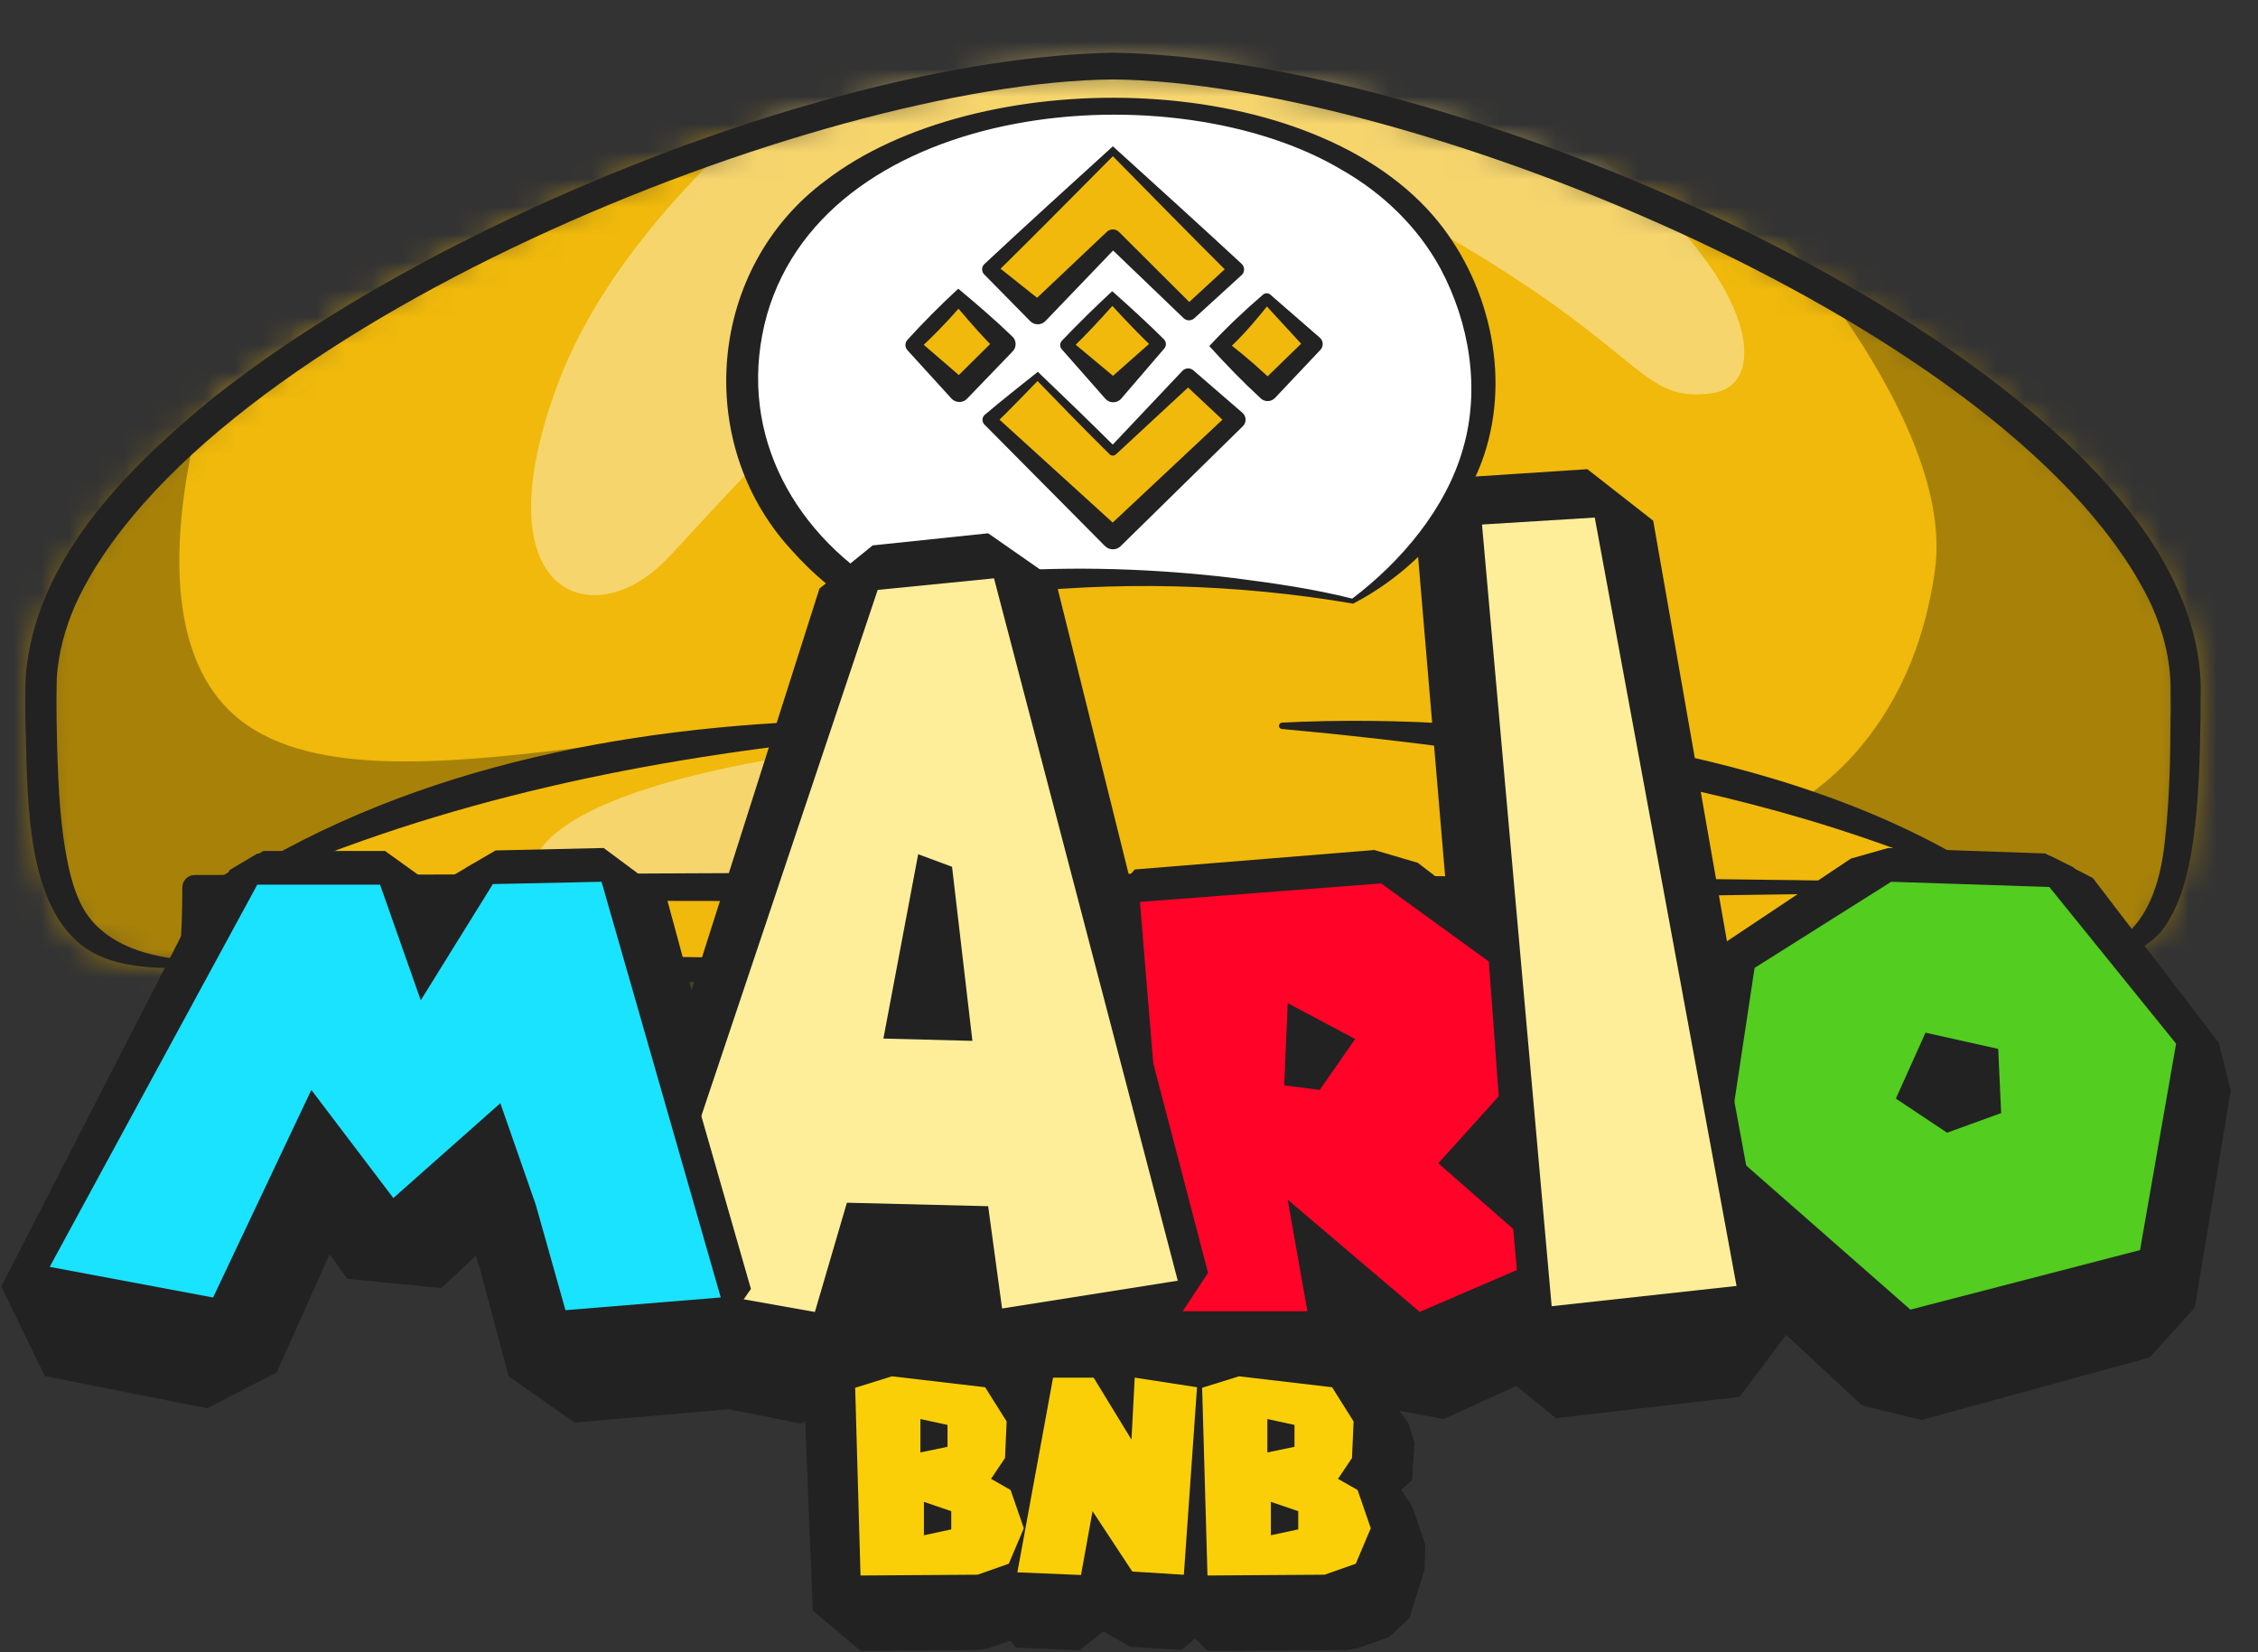 <svg width="82" height="60" viewBox="0 0 82 60" fill="none" xmlns="http://www.w3.org/2000/svg">
<rect x="0" y="0" width="82" height="60" fill="#333333" stroke="none"/>
<g clip-path="url(#clip0_94_3646)">
<mask id="mask0_94_3646" style="mask-type:luminance" maskUnits="userSpaceOnUse" x="1" y="2" width="79" height="34">
<path d="M40.428 2.398C28.257 2.398 1.158 13.835 1.158 25.057C1.158 36.278 2.77 35.138 12.816 35.138H40.426C40.426 35.138 58.165 34.885 68.211 34.885C78.256 34.885 79.697 36.278 79.697 25.057C79.697 13.835 52.6 2.398 40.428 2.398Z" fill="white"/>
</mask>
<g mask="url(#mask0_94_3646)">
<path d="M49.187 27.858L49.155 27.851C49.071 27.832 40.744 25.966 31.952 27.851L31.922 27.857L31.896 27.844C31.838 27.812 26.043 24.691 27.031 18.325C27.48 15.442 29.24 13.117 32.122 11.603C34.403 10.405 37.43 9.717 40.43 9.717C42.241 9.717 45.732 9.961 48.779 11.586C51.735 13.161 53.465 15.58 53.923 18.775C54.758 24.604 49.271 27.812 49.217 27.844L49.188 27.86L49.187 27.858ZM40.428 9.881C37.456 9.881 34.456 10.561 32.199 11.748C29.365 13.237 27.635 15.52 27.194 18.351C26.256 24.383 31.528 27.453 31.947 27.686C40.486 25.863 48.578 27.559 49.159 27.686C49.573 27.435 54.547 24.307 53.758 18.797C53.308 15.658 51.606 13.28 48.701 11.731C45.684 10.122 42.224 9.883 40.428 9.883V9.881Z" fill="white"/>
<path d="M81.799 0H-2.163V36.973H81.799V0Z" fill="#F0B90B"/>
<path opacity="0.3" d="M62.948 6.576C62.948 6.576 71.086 14.838 70.268 20.71C69.323 27.481 64.686 29.45 64.686 29.45C64.686 29.45 72.119 31.705 73.549 32.981L72.56 35.924H81.8V6.576H62.95H62.948Z" fill="black"/>
<path opacity="0.3" d="M8.757 10.43C8.757 10.43 3.879 21.875 8.508 25.967C13.532 30.407 27.732 24.364 35.669 26.953C35.669 26.953 19.415 25.935 8.688 32.656L7.509 36.971H-2.163V10.43H8.757Z" fill="black"/>
<path opacity="0.4" d="M32.657 0.318C32.657 0.318 23.107 6.299 20.256 13.945C17.403 21.591 21.496 23.069 24.162 20.357C26.828 17.645 39.788 1.859 49.835 7.101C59.881 12.342 59.261 14.654 62.145 14.285C65.028 13.915 62.92 7.503 53.572 3.063C44.221 -1.378 32.657 0.318 32.657 0.318Z" fill="white"/>
<path opacity="0.4" d="M34.804 32.426C34.804 32.426 27.583 30.777 27.684 29.528C27.775 28.392 31.138 27.192 33.292 26.9C33.292 26.9 22.645 27.665 19.867 30.546C16.465 34.074 34.804 32.426 34.804 32.426Z" fill="white"/>
</g>
<path d="M49.123 21.829C49.123 21.829 40.798 19.917 31.885 21.829C31.885 21.829 26.071 18.777 27.063 12.396C28.055 6.015 35.091 3.856 40.38 3.856C45.669 3.856 52.785 5.818 53.79 12.843C54.627 18.686 49.123 21.83 49.123 21.83V21.829Z" fill="white"/>
<path d="M40.428 2.885C29.718 2.963 7.321 11.907 2.731 21.975C2.359 22.826 2.118 23.721 2.062 24.622C2.034 25.564 2.062 26.566 2.087 27.507C2.117 28.475 2.173 29.439 2.298 30.377C2.43 31.308 2.608 32.235 3.021 32.987C4.416 35.4 8.491 34.923 10.905 34.836C11.889 34.778 12.879 34.761 13.862 34.767C21.13 34.756 33.17 34.75 40.46 34.772C48.333 34.471 56.224 34.317 64.11 34.451C67.555 34.475 70.996 34.847 74.439 34.795C77.32 34.83 78.378 33.087 78.634 30.392C78.789 28.969 78.819 27.496 78.824 26.051C78.837 25.789 78.82 25.213 78.826 24.959C78.815 23.933 78.555 22.925 78.129 21.972C73.393 11.944 51.217 2.989 40.425 2.885H40.428ZM40.428 1.912C51.498 2.09 70.91 9.962 77.587 18.895C78.96 20.736 79.999 22.971 79.919 25.323L79.915 26.06C79.887 27.554 79.857 29.027 79.648 30.52C79.493 31.547 79.28 32.577 78.718 33.492C78.138 34.477 77.003 34.837 75.949 34.951C73.967 35.242 71.992 35.032 70.012 34.945C68.044 34.837 66.079 34.75 64.11 34.731C56.228 34.648 48.355 34.941 40.479 35.281C34.586 35.296 22.716 35.311 16.825 35.296C13.455 35.33 9.83 35.205 6.468 35.166C5.184 35.142 3.746 35.079 2.744 34.137C0.85 32.372 1.009 28.479 0.919 26.06C0.912 25.607 0.91 24.998 0.934 24.55C1.27 20.411 4.478 17.155 7.516 14.63C15.426 8.231 30.192 2.125 40.428 1.912Z" fill="#222222"/>
<path d="M34.612 26.489C27.1 27.007 19.566 28.176 12.483 30.776C11.17 31.252 9.899 31.807 8.622 32.381C8.375 32.497 8.154 32.145 8.397 31.984C15.138 27.715 23.337 26.259 31.223 26.145C32.355 26.145 33.488 26.175 34.618 26.285C34.674 26.29 34.715 26.341 34.709 26.396C34.704 26.448 34.661 26.487 34.61 26.489H34.612Z" fill="#222222"/>
<path d="M46.552 26.242C54.849 25.822 66.028 27.355 72.894 32.238C72.963 32.288 72.978 32.383 72.928 32.452C72.883 32.513 72.801 32.532 72.734 32.498C71.715 32.006 70.694 31.543 69.649 31.135C64.407 29.101 58.856 28.016 53.295 27.236C51.058 26.931 48.809 26.677 46.55 26.472C46.487 26.467 46.44 26.411 46.446 26.348C46.451 26.29 46.498 26.247 46.554 26.244L46.552 26.242Z" fill="#222222"/>
<path d="M73.547 32.368H7.311V35.164H73.547V32.368Z" fill="#F0B90B"/>
<path d="M49.138 21.92C44.879 21.192 40.504 21.086 36.214 21.6C34.79 21.754 33.389 22.041 31.999 22.349C31.874 22.377 31.751 22.358 31.644 22.304C30.527 21.701 29.552 20.889 28.713 19.941C25.154 16.037 25.716 9.714 29.98 6.559C35.482 2.324 47.296 2.4 52.021 7.802C54.054 10.139 54.88 13.572 53.895 16.525C53.114 18.836 51.291 20.809 49.138 21.92ZM49.11 21.736C50.868 20.404 52.514 18.478 53.131 16.289C53.762 14.122 53.364 11.722 52.312 9.753C51.498 8.253 50.231 7.029 48.748 6.18C42.624 2.515 30.118 3.613 27.856 11.419C26.725 15.466 28.637 19.204 32.136 21.359L31.771 21.309C33.219 21.063 34.669 20.846 36.13 20.761C39.029 20.551 41.972 20.649 44.853 20.997C46.276 21.18 47.72 21.388 49.108 21.738L49.11 21.736Z" fill="#222222"/>
<path d="M40.413 5.493L44.725 9.787L43.178 11.355L40.413 8.649L37.686 11.357L36.098 9.78L40.413 5.493Z" fill="#F0B90B"/>
<path d="M37.686 13.67L40.413 16.38L43.147 13.672L44.725 15.241L40.413 19.534L36.098 15.247L37.686 13.67Z" fill="#F0B90B"/>
<path d="M34.919 10.959L33.374 12.528L34.952 14.064L36.497 12.495L34.919 10.959Z" fill="#F0B90B"/>
<path d="M40.418 10.959L38.873 12.528L40.451 14.064L41.996 12.495L40.418 10.959Z" fill="#F0B90B"/>
<path d="M44.325 12.558L45.874 10.962L47.453 12.498L45.906 14.066L44.325 12.558Z" fill="#F0B90B"/>
<path d="M40.414 5.312C41.946 6.706 43.524 8.127 45.09 9.581C45.204 9.687 45.209 9.865 45.103 9.979C45.099 9.982 45.088 9.994 45.084 9.995L43.369 11.56C43.259 11.66 43.087 11.656 42.983 11.554L40.19 8.873H40.638L37.977 11.647C37.83 11.814 37.566 11.822 37.41 11.66L35.754 9.977C35.64 9.875 35.635 9.693 35.749 9.589C37.305 8.134 38.88 6.711 40.414 5.312ZM40.414 5.673C38.962 7.133 37.55 8.567 36.12 9.971L36.115 9.583L37.963 11.054L37.395 11.067C37.395 11.067 40.19 8.424 40.197 8.417C40.32 8.3 40.517 8.303 40.636 8.422L43.377 11.155L42.99 11.149L44.696 9.576L44.69 9.992C43.27 8.584 41.865 7.142 40.414 5.673Z" fill="#222222"/>
<path d="M37.69 13.503C38.637 14.408 39.595 15.333 40.529 16.263H40.298L42.941 13.466C43.05 13.351 43.231 13.349 43.345 13.456L45.12 14.991C45.269 15.119 45.273 15.351 45.127 15.485C45.127 15.489 40.698 19.83 40.696 19.834C40.539 19.988 40.285 19.986 40.128 19.83L35.76 15.427C35.657 15.333 35.651 15.171 35.752 15.072C36.401 14.521 37.066 14.001 37.69 13.501V13.503ZM37.68 13.837C37.133 14.393 36.625 14.928 36.102 15.433L36.107 15.067L40.698 19.241H40.126L44.653 14.998L44.66 15.492L42.949 13.889L43.352 13.88L40.528 16.497C40.464 16.561 40.359 16.561 40.296 16.497C39.412 15.622 38.551 14.742 37.68 13.839V13.837Z" fill="#222222"/>
<path d="M34.801 10.486C35.451 11.025 36.135 11.614 36.766 12.223C36.919 12.37 36.921 12.613 36.772 12.764L35.133 14.465C34.982 14.64 34.706 14.643 34.551 14.471L32.957 12.721C32.856 12.615 32.856 12.45 32.953 12.342C33.525 11.712 34.16 11.075 34.799 10.484L34.801 10.486ZM34.808 11.211C34.343 11.742 33.872 12.225 33.338 12.717L33.334 12.338L35.128 13.886L34.545 13.891L36.223 12.229L36.228 12.769C35.731 12.281 35.287 11.772 34.808 11.211Z" fill="#222222"/>
<path d="M40.391 10.575C41.02 11.131 41.665 11.721 42.266 12.319C42.364 12.416 42.364 12.572 42.27 12.669L40.721 14.472C40.574 14.651 40.292 14.655 40.139 14.478L38.567 12.693C38.48 12.604 38.48 12.461 38.564 12.373C39.145 11.76 39.77 11.151 40.389 10.575H40.391ZM40.396 11.108C39.905 11.66 39.421 12.176 38.891 12.691L38.887 12.371L40.716 13.895L40.133 13.9L41.915 12.325L41.919 12.674C41.388 12.169 40.899 11.658 40.394 11.108H40.396Z" fill="#222222"/>
<path d="M43.914 12.569C44.523 11.911 45.199 11.272 45.866 10.7C45.945 10.633 46.059 10.635 46.133 10.7L47.931 12.264C48.069 12.383 48.069 12.598 47.936 12.721L46.303 14.45C46.161 14.601 45.92 14.604 45.775 14.458C45.13 13.865 44.495 13.208 43.916 12.567L43.914 12.569ZM44.736 12.554C45.295 12.999 45.799 13.427 46.292 13.921L45.764 13.928L47.469 12.27L47.475 12.726L45.864 10.973L46.137 10.969C45.683 11.541 45.25 12.058 44.738 12.554H44.736Z" fill="#222222"/>
<path opacity="0.3" d="M14.845 32.185H7.069V35.06H19.558L14.845 32.185Z" fill="black"/>
<path d="M73.836 35.343C73.718 35.408 73.393 35.475 73.286 35.447C71.988 35.311 70.682 35.333 69.38 35.354C48.611 35.831 27.836 35.638 7.063 35.633L6.955 35.621C6.671 35.595 6.462 35.341 6.493 35.059C6.546 34.585 6.574 34.113 6.592 33.639C6.613 33.166 6.619 32.692 6.622 32.218C6.622 31.973 6.824 31.776 7.071 31.774C11.226 31.778 19.535 31.75 23.687 31.72C37.282 31.644 51.607 31.797 65.225 31.962C67.994 32.008 70.764 32.042 73.533 32.101C73.595 32.101 73.643 32.148 73.651 32.205C73.757 33.221 73.837 34.291 73.839 35.339L73.836 35.343ZM73.227 34.778C73.23 33.923 73.318 33.099 73.413 32.222L73.531 32.339C67.144 32.467 59.181 32.551 52.762 32.623C37.796 32.798 22.048 32.705 7.069 32.666L7.517 32.22C7.523 33.167 7.543 34.113 7.646 35.059L7.076 34.484C27.838 34.758 48.613 35.294 69.376 34.914C70.673 34.901 71.977 34.923 73.256 34.696C73.324 34.689 73.284 34.679 73.268 34.694C73.247 34.707 73.228 34.739 73.227 34.774V34.778Z" fill="#222222"/>
<path d="M80.575 37.865L76.003 31.886L74.27 30.992L68.566 30.795L67.219 31.178L62.715 34.182L60.037 18.909L57.646 17.038L53.577 17.304L51.459 19.752L52.505 32.112L51.487 31.332L49.91 30.868L41.208 31.574L41.004 31.811L38.334 21.073L35.885 19.366L31.691 19.806L29.759 21.374L25.116 35.95L24.173 32.467L21.922 30.794L18 30.883L16.085 32.005L15.917 32.293L13.984 30.903H9.56L7.531 32.138L0.045 46.72L1.627 49.971L7.52 51.14L10.046 49.841L11.97 45.543L12.613 46.44L16.029 46.773L17.277 45.6L17.419 46.033L18.473 49.984L20.872 51.66L26.471 51.175L29.085 51.697L29.24 51.6L29.518 58.488L31.257 59.95L35.511 59.92L35.924 59.848L36.688 59.579L36.892 59.831L39.203 59.93L40.07 59.241L41.041 59.802L42.913 59.919L43.392 59.501L43.859 59.95L48.899 59.92L49.312 59.848L50.444 59.45L51.188 58.754L51.735 56.993L51.765 56.097L51.287 54.71L50.883 54.099L51.279 53.755L51.365 52.408L51.158 51.701L50.827 51.236L52.428 51.53L55.062 50.33L56.503 51.5L63.172 50.727L64.863 48.474L67.624 51.038L69.784 51.565L78.068 49.293L79.708 47.478L81.008 39.602L80.575 37.865Z" fill="#222222"/>
<path d="M35.775 50.377L36.556 51.618L36.498 52.947L35.99 53.703L36.701 54.109L37.18 55.497L36.634 56.786L35.502 57.184L31.25 57.213L31.056 50.396L32.391 49.98L35.777 50.377H35.775ZM34.409 52.54V51.745L33.425 51.531V52.744L34.409 52.54ZM34.545 55.538V54.878L33.552 54.538V55.752L34.545 55.538Z" fill="#FBCF08"/>
<path d="M38.243 50.028H39.715L41.09 52.278L41.208 50.028L43.47 50.377L42.992 57.186L41.12 57.069L39.676 54.877L39.257 57.195L36.946 57.098L38.243 50.028Z" fill="#FBCF08"/>
<path d="M48.375 50.377L49.156 51.618L49.098 52.947L48.59 53.703L49.302 54.109L49.78 55.497L49.235 56.786L48.103 57.184L43.85 57.213L43.656 50.396L44.992 49.98L48.377 50.377H48.375ZM47.01 52.54V51.745L46.025 51.531V52.744L47.01 52.54ZM47.146 55.538V54.878L46.152 54.538V55.752L47.146 55.538Z" fill="#FBCF08"/>
<path d="M69.664 48.654L68.623 48.407L61.972 42.57L61.601 41.554L62.593 34.982L63.108 34.194L68.07 31.066L68.717 30.892L74.46 31.081L75.31 31.503L79.913 37.193L80.147 38.095L78.837 45.591L78.002 46.492L69.662 48.654H69.664ZM63.943 41.281L69.675 46.311L76.72 44.485L77.815 38.212L73.862 33.327L68.991 33.167L64.765 35.833L63.941 41.283L63.943 41.281ZM71.099 42.197L70.073 42.074L68.216 40.835L67.811 39.433L68.887 37.038L70.174 36.396L72.814 36.984L73.701 38.038L73.808 40.367L73.062 41.482L71.099 42.197ZM70.28 39.487L70.859 39.873L71.495 39.641L71.467 39.004L70.585 38.807L70.28 39.485V39.487Z" fill="#222222"/>
<path d="M79.026 37.9L77.716 45.396L69.376 47.558L62.726 41.721L63.718 35.149L68.68 32.021L74.423 32.211L79.026 37.9ZM68.85 39.895L70.709 41.134L72.672 40.421L72.566 38.09L69.926 37.501L68.85 39.893V39.895Z" fill="#52CD20"/>
<path d="M47.481 48.752H42.625L41.491 47.712L40.266 32.847L41.314 31.627L50.078 30.955L50.836 31.168L54.742 34.003L55.208 34.835L55.566 39.726L55.279 40.564L53.849 42.148L56.895 44.816L56.594 46.703L52.011 48.676L50.819 48.498L48.437 46.473L48.605 47.42L47.484 48.748L47.481 48.752ZM43.673 46.49H46.124L45.642 43.766L47.503 42.709L51.757 46.324L54.042 45.34L51.481 43.098L51.385 41.493L53.259 39.416L52.973 35.528L49.833 33.249L42.629 33.8L43.675 46.491L43.673 46.49ZM47.776 40.701L46.489 40.534L45.498 39.364L45.626 36.383L47.3 35.431L49.749 36.733L50.149 38.376L48.861 40.222L47.778 40.7L47.776 40.701Z" fill="#222222"/>
<path d="M54.069 34.919L54.427 39.81L52.232 42.245L56.139 45.667L51.556 47.64L46.762 43.566L47.479 47.617H42.622L41.397 32.753L50.158 32.081L54.065 34.915L54.069 34.919ZM46.637 39.413L47.926 39.58L49.213 37.731L46.764 36.429L46.637 39.411V39.413Z" fill="#FF0328"/>
<path d="M29.391 48.756L23.246 47.664L22.366 46.191L30.792 21.061L31.76 20.292L35.984 19.873L37.198 20.714L43.871 46.221L42.949 47.623L36.572 48.632L35.266 47.666L34.889 44.905L31.605 44.824L30.687 47.956L29.395 48.754L29.391 48.756ZM24.942 45.667L28.784 46.349L29.66 43.358L30.781 42.542L35.911 42.669L37.011 43.648L37.362 46.217L41.349 45.587L35.238 22.224L32.718 22.475L24.942 45.667ZM35.283 38.929L32.053 38.846L30.971 37.471L32.232 31.783L33.742 30.966L34.971 31.423L35.7 32.328L36.44 37.642L35.281 38.929H35.283ZM33.492 36.619L34.002 36.632L33.803 35.211L33.492 36.619Z" fill="#222222"/>
<path d="M56.472 48.558L55.213 47.532L52.684 19.146L53.747 17.917L57.844 17.664L59.034 18.589L64.183 46.492L63.187 47.822L56.472 48.558ZM55.056 20.105L57.38 46.182L61.724 45.706L56.979 19.988L55.056 20.107V20.105Z" fill="#222222"/>
<path d="M42.768 46.508L36.391 47.517L35.885 43.802L30.755 43.676L29.593 47.643L23.448 46.551L31.874 21.422L36.098 21.002L42.771 46.508H42.768ZM32.083 37.715L35.313 37.798L34.574 31.477L33.344 31.02L32.081 37.715H32.083Z" fill="#FFEE99"/>
<path d="M57.914 18.795L63.063 46.698L56.349 47.434L53.819 19.048L57.916 18.795H57.914Z" fill="#FFEE99"/>
<path d="M20.63 48.708L19.44 47.885L18.374 44.097L17.656 42.037L15.044 44.352L13.378 44.188L11.536 41.76L8.771 47.601L7.53 48.23L1.597 47.118L0.807 45.468L8.345 31.59L9.346 30.996H13.802L14.876 31.753L15.566 33.711L16.929 31.512L17.875 30.975L21.822 30.892L22.941 31.713L27.27 46.807L26.269 48.245L20.63 48.708ZM17.415 39.217L19.248 39.691L20.556 43.451L21.38 46.373L24.699 46.102L20.991 33.171L18.54 33.223L16.247 36.919L14.204 36.698L12.991 33.258H10.023L3.547 45.178L7.084 45.841L10.277 39.097L12.216 38.898L14.448 41.842L17.411 39.215L17.415 39.217Z" fill="#222222"/>
<path d="M9.347 32.127H13.802L15.28 36.325L17.898 32.105L21.845 32.021L26.174 47.116L20.535 47.578L19.459 43.757L18.17 40.062L14.284 43.506L11.306 39.58L7.738 47.118L1.805 46.005L9.343 32.127H9.347Z" fill="#1AE3FF"/>
</g>
<defs>
<clipPath id="clip0_94_3646">
<rect width="81.081" height="60" fill="white"/>
</clipPath>
</defs>
</svg>
